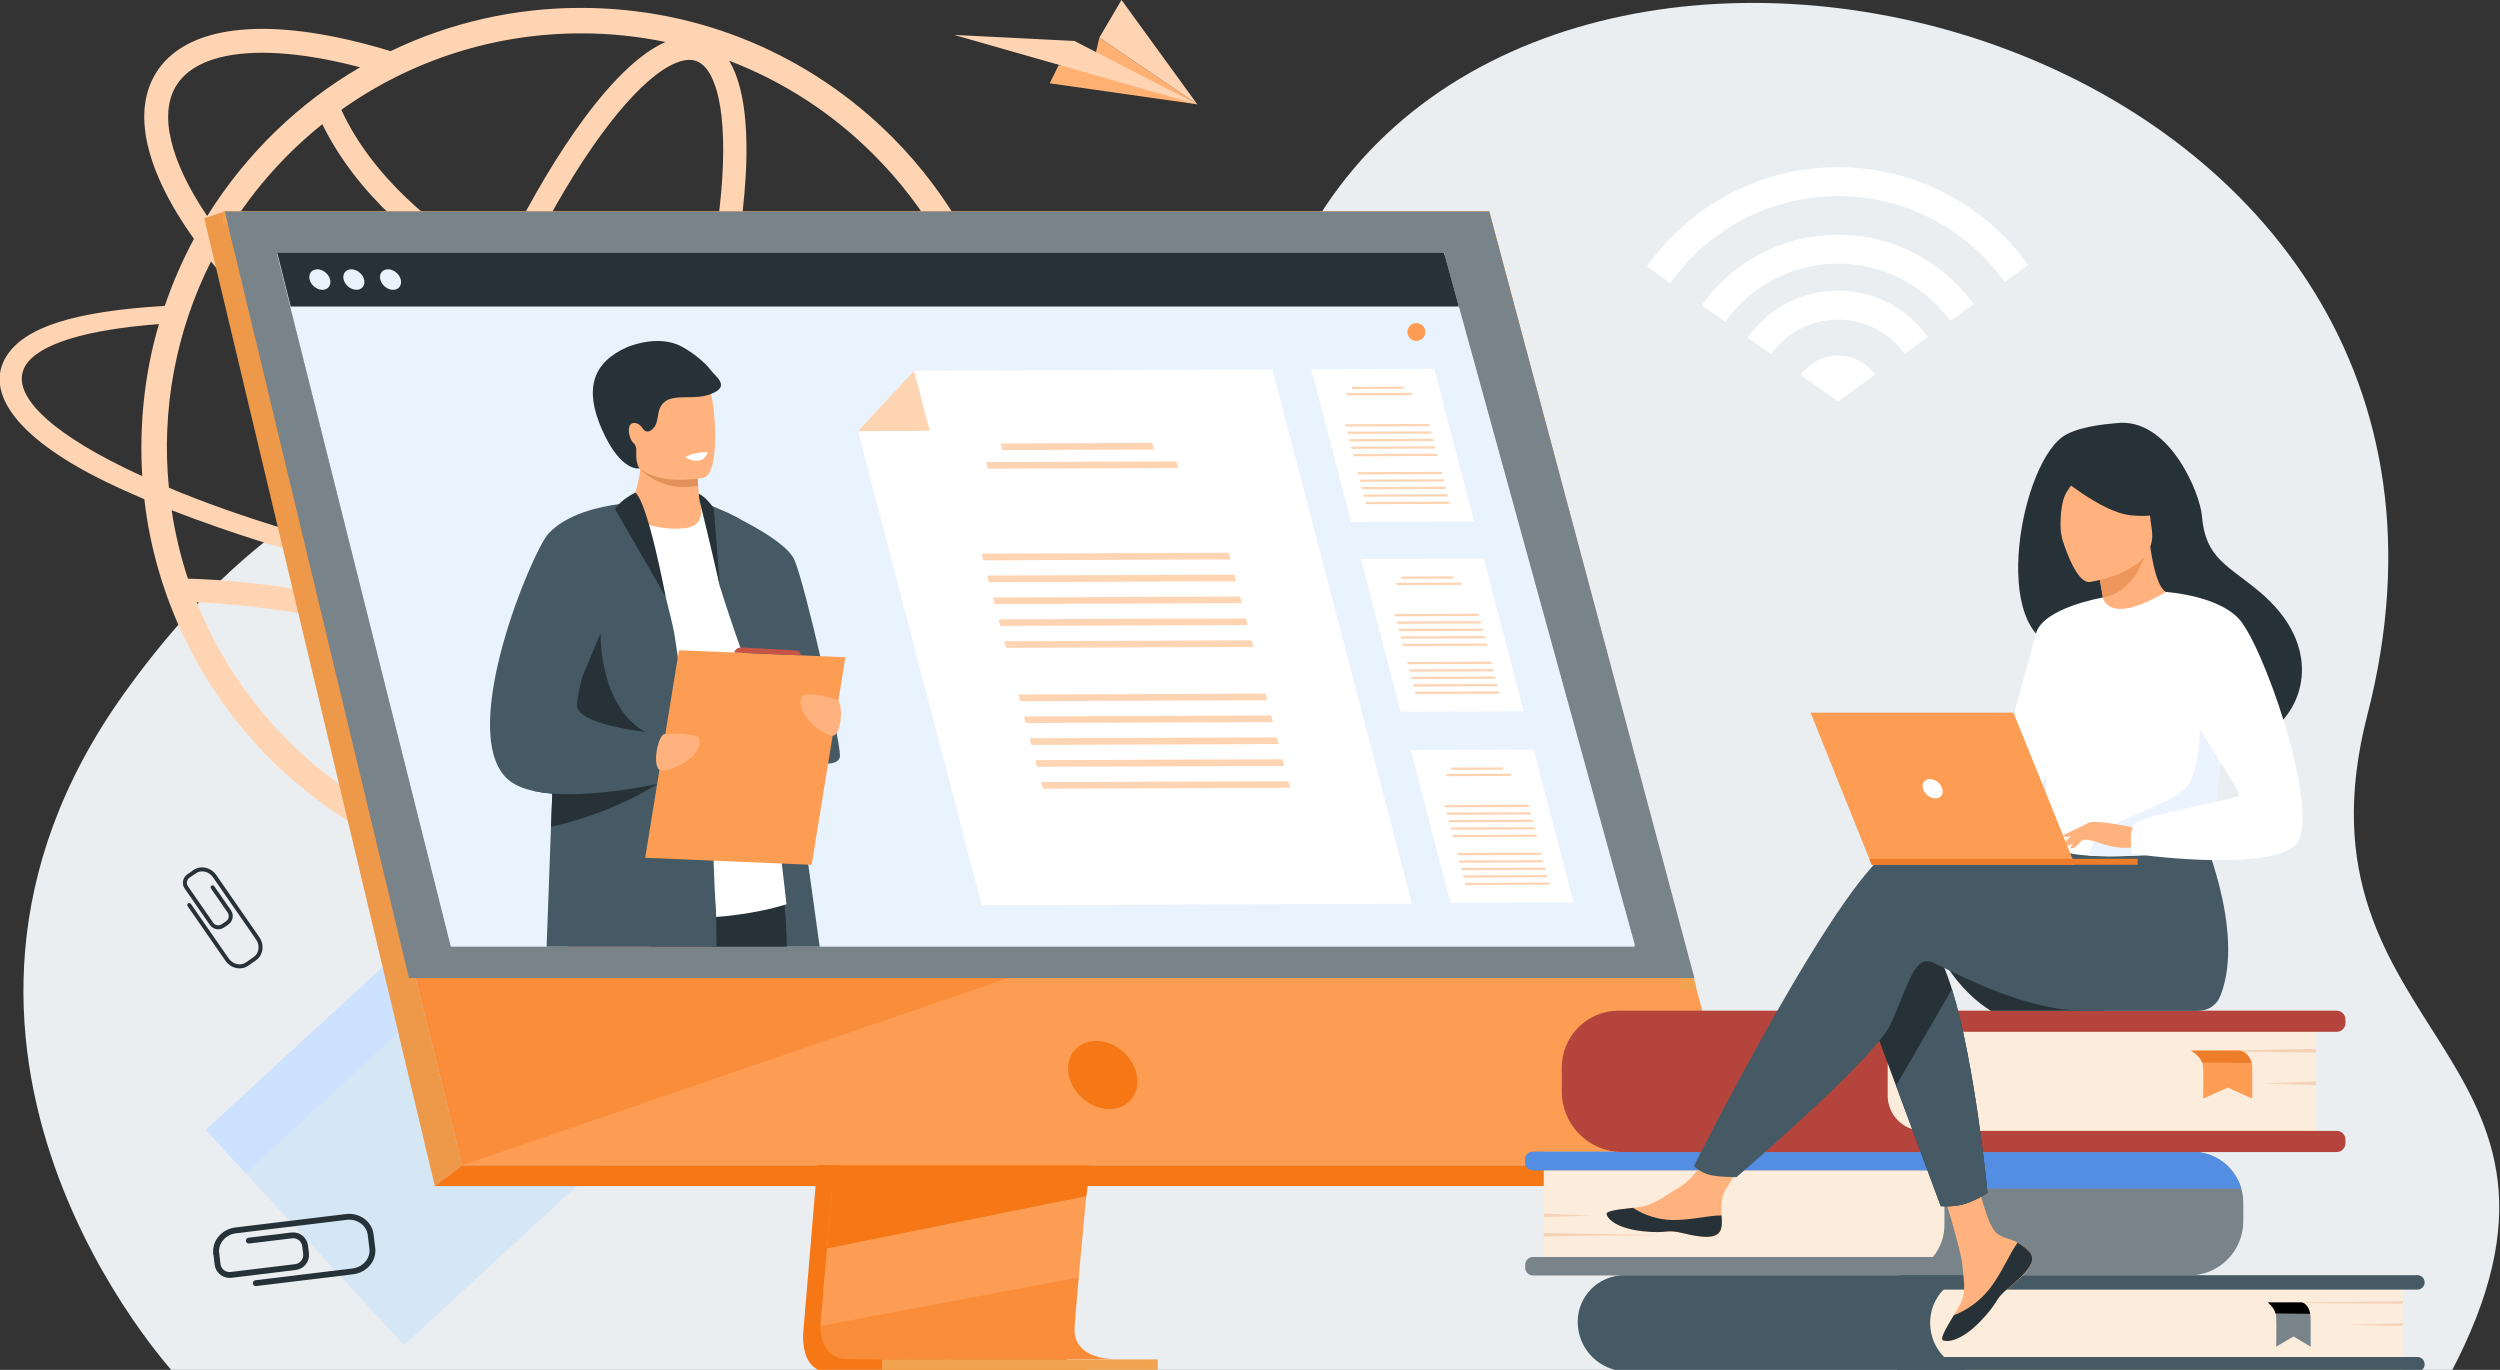 <?xml version="1.0" encoding="UTF-8"?> <svg xmlns="http://www.w3.org/2000/svg" width="657" height="360" viewBox="0 0 657 360" fill="none"><rect x="0" y="0" width="657" height="360" fill="#333333" stroke="none"/> <g clip-path="url(#clip0_1013_1944)"> <path d="M46.056 361.2C46.056 361.2 -33.882 275.325 32.538 182.348C91.47 99.872 160.18 105.503 210.59 138.977C232.062 153.235 293.97 140.735 346.651 56.797C418.5 -57.674 667.559 11.767 622.148 187.858C600.171 273.083 689.03 276.181 643.754 361.373L46.056 361.2Z" fill="#EAEEF1"></path> <path d="M110.657 244.835L54.088 296.936L106.161 353.535L162.73 301.434L110.657 244.835Z" fill="#D5E7F5"></path> <path d="M110.66 244.839L54.09 296.939L64.577 308.338L121.147 256.238L110.66 244.839Z" fill="#CDE2FF"></path> <path d="M275.868 21.891L314.661 27.428L288.917 9.873L287.607 15.499L278.175 17.211L275.868 21.891Z" fill="#FFB174"></path> <path d="M314.661 27.428L282.379 10.776L250.74 9.184L314.661 27.428Z" fill="#FFD4B2"></path> <path d="M288.917 9.873L314.661 27.428L294.732 -0.01L288.917 9.873Z" fill="#FFD4B2"></path> <path d="M492.791 98.462L483.034 105.467L473.225 98.537C474.329 96.973 475.792 95.695 477.49 94.81C479.188 93.926 481.074 93.461 482.988 93.453C484.903 93.446 486.792 93.897 488.497 94.768C490.202 95.639 491.674 96.906 492.791 98.462Z" fill="white"></path> <path d="M483.034 76.383C478.377 76.383 473.788 77.505 469.657 79.655C465.525 81.805 461.971 84.918 459.297 88.733L465.491 93.084C467.463 90.282 470.077 87.993 473.115 86.409C476.152 84.824 479.525 83.991 482.95 83.979C486.376 83.967 489.755 84.776 492.803 86.338C495.852 87.9 498.483 90.17 500.475 92.959L506.634 88.531C503.949 84.775 500.407 81.713 496.303 79.6C492.198 77.487 487.65 76.384 483.034 76.383Z" fill="white"></path> <path d="M483.034 43.94C462.281 43.94 443.928 54.258 432.804 70.04L438.999 74.392C443.95 67.355 450.513 61.607 458.14 57.629C465.766 53.651 474.234 51.558 482.835 51.526C491.436 51.493 499.919 53.523 507.575 57.443C515.232 61.364 521.838 67.063 526.841 74.062L532.984 69.635C527.304 61.682 519.808 55.202 511.12 50.732C502.432 46.263 492.803 43.934 483.034 43.94Z" fill="white"></path> <path d="M483.034 61.686C476.019 61.683 469.106 63.363 462.873 66.585C456.641 69.806 451.271 74.475 447.214 80.2L453.408 84.551C456.759 79.846 461.181 76.005 466.308 73.348C471.436 70.69 477.123 69.292 482.897 69.269C488.672 69.246 494.369 70.599 499.518 73.215C504.667 75.831 509.12 79.635 512.508 84.314L518.65 79.913C514.582 74.268 509.232 69.671 503.039 66.502C496.846 63.333 489.99 61.682 483.034 61.686Z" fill="white"></path> <path d="M280.638 140.97L271.694 140.764C274.567 144.492 275.212 147.926 273.423 150.829C271.635 153.794 267.352 156.23 260.959 158.079C268.691 137.313 270.297 114.762 265.586 93.11C260.875 71.457 250.045 51.614 234.386 35.943C212.97 14.516 184.031 2.078 152.702 2.078C135.38 2.04 118.274 5.922 102.665 13.435H102.65C97.676 11.919 92.841 10.674 88.17 9.729C64.599 4.941 47.871 8.25 41.075 19.043C34.608 29.307 38.13 44.757 50.962 62.779C47.929 68.427 45.368 74.317 43.306 80.388C19.197 81.824 6.292 86.076 1.6 93.76C-3.863 102.716 3.589 114.736 27.433 126.416C30.719 128.03 34.239 129.613 37.934 131.198C40.791 156.32 52.224 180.651 70.987 199.426C81.521 209.966 93.987 218.375 107.703 224.192C149.841 241.967 200.084 233.651 234.379 199.426C244.653 189.171 252.895 177.064 258.671 163.743C270.431 161.307 278.175 157.491 281.254 152.443C283.396 148.952 283.133 145.079 280.638 140.97ZM253.04 159.899C245.209 161.307 235.44 162.129 224.032 162.245C206.328 162.461 185.995 161.06 164.577 158.238C166.38 154.311 168.145 150.282 169.871 146.151C176.178 148.287 182.609 150.036 189.129 151.388C196.178 152.81 202.612 153.521 208.356 153.521C221.815 153.521 231.461 149.635 236.224 142.07C237.008 140.824 237.651 139.495 238.141 138.107H231.271C231.158 138.316 231.034 138.522 230.909 138.723C227.372 144.342 219.465 147.255 208.363 147.243C203.055 147.243 197.01 146.58 190.361 145.229C184.227 143.959 178.175 142.321 172.237 140.325C173.889 136.189 175.492 131.978 177.046 127.693C181.229 116.154 184.811 104.716 187.705 93.731C211.179 97.194 235.706 97.286 259.265 95.52C260.763 102.808 261.514 110.228 261.508 117.668C261.542 132.171 258.662 146.532 253.04 159.899ZM110.076 217.203C106.739 215.992 105.043 211.2 104.209 207.392C102.892 201.374 102.655 192.935 103.522 182.952C103.96 177.909 104.664 172.548 105.614 166.938C119.403 170.623 132.91 175.296 146.029 180.921C143.059 186.047 140.053 190.802 137.049 195.11C131.327 203.32 125.729 209.652 120.864 213.426C117.784 215.822 113.414 218.414 110.076 217.203ZM149.052 175.565C135.319 169.638 121.168 164.734 106.713 160.894C107.218 158.292 107.771 155.646 108.371 152.955C112.357 153.86 116.398 154.736 120.494 155.583C132.475 158.036 144.419 160.117 156.125 161.802C153.811 166.597 151.447 171.209 149.052 175.565ZM123.138 151.241C118.508 150.293 113.949 149.299 109.463 148.258C111.574 139.472 114.167 130.312 117.192 120.977C132.928 130.653 148.933 138.526 164.079 144.113C162.184 148.653 160.236 153.071 158.233 157.366C146.723 155.714 134.951 153.671 123.138 151.241ZM84.707 32.633C93.455 50.559 110.309 65.338 128.446 75.129C124.052 84.704 119.867 94.933 116.02 105.56C115.303 107.538 114.603 109.513 113.921 111.485C90.939 96.506 71.475 79.329 58.71 62.705C65.468 51.177 74.279 40.984 84.707 32.633ZM182.994 16.043C186.331 17.253 188.025 22.046 188.859 25.854C190.176 31.872 190.415 40.311 189.548 50.294C188.601 61.208 186.414 73.605 183.164 86.806C167.178 84.054 151.203 79.516 136.5 72.375C142.77 59.295 149.398 47.632 156.026 38.126C161.748 29.916 167.346 23.584 172.211 19.811C174.75 17.841 178.169 15.734 181.16 15.734C181.785 15.73 182.405 15.834 182.994 16.043ZM181.644 92.762C178.822 103.382 175.345 114.445 171.297 125.615C169.737 129.92 168.124 134.153 166.457 138.313C151.248 132.727 135.102 124.735 119.232 114.864C120.051 112.464 120.899 110.058 121.773 107.645C125.535 97.267 129.619 87.278 133.899 77.925C148.879 85.178 165.107 89.87 181.644 92.762ZM229.634 40.674C243.173 54.177 252.906 71.019 257.846 89.496C232.761 91.333 209.775 90.757 189.228 87.78C192.488 74.439 194.691 61.9 195.638 50.825C196.702 38.593 196.571 24.105 191.611 15.955C205.888 21.413 218.847 29.835 229.634 40.667V40.674ZM152.702 8.769C160.16 8.762 167.599 9.521 174.902 11.035C166.353 14.758 157.624 25.12 150.999 34.623C144.22 44.34 137.447 56.252 131.054 69.574C113.793 60.191 97.489 45.805 89.696 28.859C108.096 15.764 130.122 8.741 152.702 8.769ZM46.383 22.396C49.92 16.777 57.827 13.864 68.929 13.864C74.237 13.864 80.282 14.528 86.931 15.877C89.458 16.389 92.031 16.99 94.649 17.68C78.802 26.876 64.841 40.148 54.446 56.778C44.63 42.214 41.681 29.857 46.383 22.396ZM55.444 68.723C68.889 85.526 88.703 102.716 111.853 117.618C108.57 127.613 105.77 137.436 103.508 146.852C84.321 142.205 62.005 135.633 44.386 128.177C42.362 107.711 46.197 87.09 55.444 68.723ZM32.772 122.953C11.977 112.798 2.474 102.998 6.716 96.042C10.165 90.408 22.653 86.6 41.776 85.178C37.92 98.196 36.579 111.722 37.377 125.117C35.792 124.42 34.267 123.685 32.772 122.953ZM102.414 151.566C101.821 154.213 101.274 156.82 100.772 159.387C99.439 159.063 98.104 158.747 96.766 158.439C74.192 153.299 57.253 152.253 49.392 152.076C47.446 146.219 46.013 140.204 45.109 134.099C60.499 140.022 77.809 145.7 102.414 151.566ZM51.675 158.292C60.048 158.629 75.576 159.899 95.409 164.416C96.83 164.739 98.252 165.078 99.673 165.424C98.652 171.379 97.899 177.072 97.434 182.421C96.553 192.558 96.487 204.244 99.315 212.591C77.751 200.408 60.955 181.265 51.675 158.292ZM119.701 221.476C127.754 217.253 135.841 207.557 142.069 198.623C145.283 194.015 148.493 188.906 151.665 183.409C170.067 191.767 187.602 201.918 204.014 213.717C191.188 220.572 177.121 224.79 162.641 226.123C148.161 227.455 133.561 225.876 119.701 221.476ZM229.634 194.672C223.672 200.661 217.028 205.93 209.839 210.371C192.593 197.746 174.104 186.916 154.659 178.051C157.312 173.185 159.927 168.047 162.476 162.681C180.144 165.025 197.13 166.431 212.639 166.793C216.684 166.912 220.614 166.912 224.428 166.881C234.313 166.765 243.11 166.17 250.65 165.12C245.357 176.084 238.252 186.075 229.634 194.672Z" fill="#FFD4B2"></path> <path d="M227.166 159.009L211.189 349.083C211.189 349.083 209.514 360.603 218.08 360.625C232.164 360.658 288.178 360.625 288.178 360.625C288.178 360.625 277.578 358.226 277.708 352.83C277.857 346.469 296.381 157.215 296.381 157.215L227.166 159.009Z" fill="#F57715"></path> <path d="M292.724 357.172C289.952 357.172 236.452 357.348 222.737 357.172C216.76 357.097 215.711 351.854 215.661 348.46C215.644 347.514 215.705 346.567 215.844 345.631L216.258 340.691L217.319 328.1L218.253 316.977L219.456 302.681L220.467 290.616L231.821 155.566L301.036 153.77C301.036 153.77 293.235 232.97 287.716 290.623C287.1 297.046 286.515 303.205 285.973 308.955C285.797 310.792 285.628 312.585 285.463 314.332C284.952 319.783 284.485 324.796 284.078 329.218C283.865 331.55 283.666 333.721 283.486 335.7C282.775 343.476 282.37 348.441 282.365 349.385C282.359 349.901 282.404 350.416 282.5 350.923C283.635 356.973 291.684 357.172 292.724 357.172Z" fill="#FC9D53"></path> <path d="M59.07 55.58L97.986 211.984L103.316 233.404L121.442 306.253H458.186L391.377 55.58H59.07Z" fill="#FC9D53"></path> <path d="M59.07 55.58L53.677 57.379L114.272 311.694L121.442 306.253L59.07 55.58Z" fill="#EE9849"></path> <path d="M114.272 311.695H448.943L458.183 306.254H121.442L114.272 311.695Z" fill="#F57715"></path> <path d="M231.799 360.691H304.26V357.245H231.799V360.691Z" fill="#F1A34F"></path> <path d="M441.872 260.061L387.23 58.896H58.532V55.58H391.377L445.835 259.613L441.872 260.061Z" fill="#F1A34F"></path> <path d="M285.838 311.691L285.463 314.324L217.319 328.099L218.253 316.977L218.7 311.691H285.838Z" fill="#F57715"></path> <path opacity="0.4" d="M292.724 357.172C289.952 357.172 236.452 357.347 222.737 357.172C216.76 357.096 215.711 351.854 215.661 348.46L283.486 335.686C282.775 343.462 282.37 348.427 282.365 349.37C282.359 349.886 282.404 350.401 282.5 350.908C283.635 356.973 291.684 357.172 292.724 357.172Z" fill="#F57715"></path> <path opacity="0.4" d="M269.368 255.507L121.442 306.253L103.316 233.404L269.368 255.507Z" fill="#F57715"></path> <path d="M59.07 55.58H391.377L445.293 257.042H107.485L59.07 55.58Z" fill="#78848A"></path> <path d="M298.74 282.509C297.793 277.57 292.998 273.564 288.062 273.564C283.126 273.564 279.897 277.57 280.859 282.509C281.82 287.448 286.598 291.456 291.537 291.456C296.476 291.456 299.7 287.45 298.74 282.509Z" fill="#F57715"></path> <path d="M429.623 248.311H118.483L83.246 107.87L80.545 97.1L78.24 87.914L76.395 80.558L72.835 66.371H379.491L379.707 67.153L383.397 80.558L385.422 87.914L387.957 97.1L390.925 107.87L429.623 248.311Z" fill="#E9F3FE"></path> <path d="M429.623 248.792H118.483L83.246 108.348L80.545 97.579L78.24 88.392L76.395 81.038L72.835 66.852H379.491L379.707 67.631L383.397 81.038L385.422 88.392L387.957 97.579L390.925 108.348L429.623 248.792Z" fill="#E9F3FE"></path> <path d="M383.397 80.558H76.395L72.835 66.371H379.373L379.707 67.153L383.397 80.558Z" fill="#263238"></path> <path d="M81.367 73.464C80.995 71.978 81.9 70.772 83.388 70.772C84.875 70.772 86.379 71.978 86.749 73.464C87.119 74.95 86.216 76.17 84.728 76.17C83.241 76.17 81.737 74.952 81.367 73.464Z" fill="#E9F3FE"></path> <path d="M95.284 75.485C96.152 74.501 95.833 72.799 94.571 71.684C93.309 70.569 91.582 70.463 90.713 71.447C89.845 72.431 90.164 74.132 91.426 75.248C92.688 76.363 94.415 76.469 95.284 75.485Z" fill="#E9F3FE"></path> <path d="M99.941 73.464C99.569 71.978 100.474 70.772 101.961 70.772C103.449 70.772 104.953 71.978 105.322 73.464C105.692 74.95 104.787 76.17 103.3 76.17C101.812 76.17 100.308 74.952 99.941 73.464Z" fill="#E9F3FE"></path> <path d="M215.405 248.791H184.64C184.346 246.386 184.086 243.843 183.851 241.188C183.439 236.432 183.122 231.313 182.89 225.99C182.833 224.76 182.785 223.522 182.74 222.273C182.681 220.686 182.629 219.079 182.584 217.465C182.508 214.723 182.449 211.95 182.406 209.17C182.354 205.615 182.326 202.031 182.319 198.464C182.319 197.573 182.319 196.682 182.319 195.796C182.319 194.959 182.319 194.137 182.319 193.298C182.345 185.619 182.461 178.087 182.624 171.084C182.977 155.565 183.558 142.649 183.858 136.442C183.982 133.894 184.062 132.477 184.062 132.477C184.131 132.477 184.597 132.571 185.332 132.749C185.872 132.879 186.556 133.06 187.333 133.299C188.044 133.51 188.809 133.773 189.624 134.083C191.11 134.645 192.543 135.337 193.907 136.152L193.973 136.186C196.268 137.608 198.343 139.504 199.291 142.002C200.103 144.135 202.003 155.525 204.301 170.679C204.365 171.11 204.431 171.544 204.497 171.984C205.71 180.026 207.025 189.048 208.344 198.263C209.742 208.025 211.137 217.998 212.421 227.239C213.536 235.159 214.553 242.544 215.405 248.791Z" fill="#455A64"></path> <path d="M206.79 248.793H170.979C170.293 245.837 169.648 242.986 169.084 240.311C167.512 232.94 166.479 226.899 166.533 223.654C166.528 222.972 166.667 222.297 166.94 221.672C167.214 221.047 167.616 220.487 168.12 220.028C168.871 219.363 169.742 218.848 170.686 218.511C173.706 217.364 178.048 217.177 182.591 217.466C184.135 217.563 185.701 217.703 187.246 217.9C192.775 218.609 198.256 219.659 203.656 221.043C203.656 221.043 204.185 223.176 204.81 226.915C205.284 229.719 205.802 233.426 206.191 237.803C206.428 240.346 206.598 243.117 206.7 246.07C206.724 246.958 206.754 247.865 206.79 248.793Z" fill="#263238"></path> <path d="M190.252 223.696L189.894 226.284L188.16 238.845L187.866 240.978L186.791 248.77H149.471C149.18 243.62 148.912 238.601 148.862 234.226C148.862 233.742 148.862 233.268 148.862 232.804C148.862 226.217 149.443 221.333 151.331 220.098C153.463 218.702 160.569 219.084 168.123 220.01C168.876 220.1 169.634 220.2 170.392 220.302C174.798 220.894 179.204 221.627 182.75 222.257C184.588 222.584 186.194 222.885 187.442 223.124C189.198 223.478 190.252 223.696 190.252 223.696Z" fill="#C65447"></path> <path d="M148.853 138.958C148.853 138.958 169.357 125.686 184.062 132.478C186.405 133.559 189.079 136.576 190.993 138.685C196.308 144.546 206.693 237.637 206.693 237.637C206.693 237.637 177.209 247.629 148.853 234.25V138.958Z" fill="white"></path> <path d="M185.227 132.141C185.227 132.141 205.985 140.651 208.797 147.19C211.608 153.729 220.745 193.879 220.745 198.595C220.745 203.312 204.834 199.648 202.268 192.054C200.136 185.748 192.969 166.373 189.186 154.118L185.227 132.141Z" fill="#455A64"></path> <path d="M180.919 138.625C176.387 139.514 169.731 138.566 164.859 135.352C167.057 130.096 167.959 125.943 168.281 123.265C168.3 123.123 168.312 122.983 168.326 122.851C168.45 121.932 168.469 121.003 168.383 120.08H180.099C180.099 120.08 183.299 121.545 183.299 122.557C183.299 123.099 183.299 123.616 183.314 124.111C183.337 125.46 183.392 126.635 183.463 127.645C183.685 130.935 184.062 132.485 184.062 132.485C184.062 132.485 185.493 137.727 180.919 138.625Z" fill="#FFB27D"></path> <path d="M183.463 127.637C174.587 129.353 169.435 124.502 168.281 123.258C168.116 123.08 168.045 122.973 168.045 122.973C168.137 122.926 168.236 122.886 168.338 122.843C171.643 121.504 179.14 122.568 183.325 124.104C183.337 125.452 183.392 126.628 183.463 127.637Z" fill="#E2915A"></path> <path d="M165.382 118.145C166.967 126.677 177.981 126.405 182.74 125.867C184.081 125.717 184.922 125.547 184.922 125.547C186.433 125.144 187.276 122.764 187.667 119.645C188.444 113.483 187.461 104.42 186.421 102.107C184.853 98.623 181.899 94.853 170.809 97.573C159.718 100.294 163.347 107.203 165.382 118.145Z" fill="#FFB27D"></path> <path d="M186.833 97.339C185.317 95.239 182.096 92.675 179.185 91.094C172.912 87.7 164.887 91.201 164.854 91.215C155.793 95.201 153.429 102.136 158.221 112.938C163.3 124.359 168.137 123.075 168.137 123.075C168.137 123.075 167.109 122.435 167.204 118.875C167.204 118.674 167.204 118.505 167.225 118.358C167.254 117.998 167.201 117.635 167.071 117.298C166.94 116.96 166.734 116.657 166.469 116.41C165.344 115.405 164.797 112.367 165.737 111.521C166.874 110.5 168.473 111.741 168.983 112.706C169.08 112.872 169.21 113.016 169.365 113.128C169.521 113.241 169.698 113.321 169.886 113.362C170.073 113.403 170.267 113.404 170.455 113.366C170.644 113.329 170.822 113.252 170.979 113.142C173.801 111.36 171.967 107.793 174.663 105.61C177.358 103.427 182.823 105.259 186.867 103.52C192.156 101.529 187.975 98.922 186.833 97.339Z" fill="#263238"></path> <path d="M188.295 248.792H143.646C143.966 239.53 144.376 228.472 144.807 217.271C144.918 214.368 145.044 211.453 145.146 208.561C145.198 207.336 145.243 206.118 145.29 204.9C146.278 180.036 147.256 157.583 147.462 156.372C147.936 153.637 148.374 151.307 148.853 149.283C150.255 143.393 151.999 140.163 155.8 137.385C156.17 137.103 159.209 135.572 161.888 134.236C164.075 133.15 166.022 132.2 166.081 132.174C166.524 132.387 167.012 133.006 167.526 133.918C168.141 135.066 168.68 136.254 169.137 137.473C171.178 142.718 173.381 150.745 174.912 156.737C174.912 156.743 174.912 156.749 174.912 156.755C174.912 156.759 174.912 156.763 174.912 156.767C175.899 160.638 176.608 163.64 176.807 164.515C177.148 165.975 177.6 168.8 178.133 172.625C178.844 177.839 179.715 184.921 180.625 192.955C180.72 193.782 180.814 194.614 180.907 195.458C181.013 196.42 181.125 197.394 181.234 198.377C181.269 198.695 181.305 199.013 181.336 199.325C181.689 202.508 182.046 205.788 182.392 209.128C182.693 211.879 186.864 213.868 187.153 216.676C187.175 216.88 187.196 217.292 187.224 217.861C187.276 219.046 187.34 220.928 187.419 223.104C187.452 224.071 187.487 225.099 187.523 226.147C187.686 230.809 187.888 235.916 188.117 238.374C188.117 238.49 188.139 238.637 188.146 238.817C188.172 239.307 188.193 240.028 188.212 240.935C188.264 242.898 188.295 245.654 188.295 248.792Z" fill="#455A64"></path> <path d="M157.838 166.402C157.823 166.459 157.127 191.543 175.987 194.591C194.847 197.639 182.314 198.445 182.314 198.445C182.314 198.445 146.83 196.935 146.243 195.999C145.655 195.063 157.838 166.402 157.838 166.402Z" fill="#263238"></path> <path d="M173.772 205.36C173.772 205.36 173.417 205.611 172.739 206.05L172.704 206.071C169.819 207.908 161.291 212.92 148.853 216.276C147.548 216.63 146.198 216.966 144.809 217.274C144.918 214.373 145.046 211.458 145.146 208.567C143.576 208.453 142.014 208.237 140.472 207.92C140.522 207.538 140.574 207.157 140.622 206.773C142.204 206.123 143.777 205.498 145.293 204.905C146.527 204.431 147.721 203.957 148.846 203.535C153.953 201.594 157.74 200.281 157.74 200.281L172.858 205.071L173.772 205.36Z" fill="#263238"></path> <path d="M177.773 204.941C177.773 204.941 175.831 205.427 172.739 206.05C172.728 206.048 172.717 206.048 172.706 206.05C167.002 207.195 157.416 208.804 148.853 208.717C147.59 208.702 146.349 208.655 145.146 208.56C143.576 208.447 142.014 208.231 140.472 207.913C137.343 207.252 134.721 206.133 133.006 204.384C120.267 191.404 139.958 144.812 144.096 140.278C148.931 134.986 157.752 133.13 162.622 132.493L163.21 132.417C164.923 132.213 166.022 132.18 166.083 132.168C166.083 132.168 165.699 133.398 165.06 135.486C164.823 136.292 164.525 137.228 164.207 138.271C161.215 148.073 155.443 167.339 152.899 178.205C151.968 182.18 151.478 185.031 151.695 185.882C152.688 189.591 162.98 191.499 169.501 192.345C172.221 192.695 174.284 192.861 174.746 192.897C174.778 192.894 174.811 192.894 174.843 192.897L175.219 194.444L176.122 198.153L177.01 201.801L177.773 204.941Z" fill="#455A64"></path> <path d="M213.3 227.273L169.553 225.429L178.429 170.881L222.175 172.725L213.3 227.273Z" fill="#FC9D53"></path> <path d="M174.845 192.906C174.845 192.906 183.361 192.311 183.787 194.297C184.785 198.928 176.465 202.729 173.772 202.469C171.079 202.208 172.884 192.598 174.845 192.906Z" fill="#FFB27D"></path> <path d="M219.785 183.801C219.785 183.801 211.637 181.251 210.763 183.09C208.723 187.356 215.936 192.987 218.617 193.357C221.299 193.727 221.763 183.953 219.785 183.801Z" fill="#FFB27D"></path> <path d="M166.976 129.438C166.976 129.438 163.392 131.144 161.597 133.722C161.597 133.722 174.987 156.986 174.928 156.768C174.869 156.55 170.394 132.417 166.976 129.438Z" fill="#263238"></path> <path d="M183.648 129.764C184.832 130.209 187.089 132.527 187.599 133.809L189.19 154.118C189.19 154.118 185.791 139.213 184.062 132.477C183.814 131.593 183.675 130.682 183.648 129.764Z" fill="#263238"></path> <path d="M192.931 171.492C192.931 171.492 193.277 169.977 195.269 170.153C197.261 170.328 208.446 170.88 208.446 170.88C208.446 170.88 210.604 170.845 210.405 172.227L192.931 171.492Z" fill="#C65447"></path> <path d="M180.099 120.074C180.628 120.49 181.24 120.788 181.894 120.945C182.548 121.103 183.229 121.117 183.889 120.986C185.277 120.749 186.054 118.936 186.054 118.936C186.054 118.936 183.389 118.455 180.099 120.074Z" fill="white"></path> <path d="M387.396 137.047L355.081 137.167L344.602 97.027L376.916 96.908L387.396 137.047Z" fill="white"></path> <path d="M368.9 102.182L355.351 102.232L355.197 101.64L368.746 101.59L368.9 102.182Z" fill="#FFD4B2"></path> <path d="M371.065 103.831L354.053 103.895L353.899 103.3L370.909 103.238L371.065 103.831Z" fill="#FFD4B2"></path> <path d="M375.744 112.001L353.646 112.084L353.492 111.489L375.587 111.408L375.744 112.001Z" fill="#FFD4B2"></path> <path d="M376.253 113.958L354.157 114.039L354.001 113.446L376.099 113.363L376.253 113.958Z" fill="#FFD4B2"></path> <path d="M376.765 115.915L354.669 115.996L354.513 115.403L376.608 115.32L376.765 115.915Z" fill="#FFD4B2"></path> <path d="M377.276 117.874L355.178 117.955L355.024 117.36L377.12 117.279L377.276 117.874Z" fill="#FFD4B2"></path> <path d="M377.786 119.829L355.69 119.912L355.536 119.317L377.632 119.236L377.786 119.829Z" fill="#FFD4B2"></path> <path d="M379.029 124.593L356.933 124.674L356.777 124.081L378.875 123.998L379.029 124.593Z" fill="#FFD4B2"></path> <path d="M379.541 126.55L357.445 126.631L357.289 126.038L379.384 125.955L379.541 126.55Z" fill="#FFD4B2"></path> <path d="M380.052 128.507L357.954 128.588L357.8 127.993L379.896 127.912L380.052 128.507Z" fill="#FFD4B2"></path> <path d="M380.562 130.464L358.466 130.547L358.31 129.952L380.408 129.871L380.562 130.464Z" fill="#FFD4B2"></path> <path d="M381.073 132.421L358.978 132.501L358.821 131.909L380.917 131.828L381.073 132.421Z" fill="#FFD4B2"></path> <path d="M400.417 186.926L368.102 187.044L357.623 146.906L389.937 146.785L400.417 186.926Z" fill="white"></path> <path d="M381.924 152.062L368.372 152.111L368.218 151.517L381.767 151.467L381.924 152.062Z" fill="#FFD4B2"></path> <path d="M384.086 153.71L367.074 153.772L366.92 153.179L383.93 153.115L384.086 153.71Z" fill="#FFD4B2"></path> <path d="M388.765 161.88L366.667 161.961L366.513 161.368L388.608 161.285L388.765 161.88Z" fill="#FFD4B2"></path> <path d="M389.274 163.837L367.178 163.918L367.024 163.323L389.12 163.242L389.274 163.837Z" fill="#FFD4B2"></path> <path d="M389.786 165.792L367.69 165.875L367.534 165.28L389.632 165.199L389.786 165.792Z" fill="#FFD4B2"></path> <path d="M390.297 167.751L368.199 167.832L368.045 167.239L390.141 167.156L390.297 167.751Z" fill="#FFD4B2"></path> <path d="M390.807 169.708L368.711 169.789L368.557 169.196L390.653 169.113L390.807 169.708Z" fill="#FFD4B2"></path> <path d="M392.05 174.469L369.954 174.552L369.8 173.958L391.896 173.877L392.05 174.469Z" fill="#FFD4B2"></path> <path d="M392.562 176.426L370.466 176.509L370.31 175.915L392.408 175.834L392.562 176.426Z" fill="#FFD4B2"></path> <path d="M393.073 178.384L370.975 178.467L370.821 177.872L392.917 177.789L393.073 178.384Z" fill="#FFD4B2"></path> <path d="M393.583 180.343L371.487 180.423L371.333 179.831L393.429 179.748L393.583 180.343Z" fill="#FFD4B2"></path> <path d="M394.094 182.3L371.999 182.381L371.842 181.786L393.94 181.705L394.094 182.3Z" fill="#FFD4B2"></path> <path d="M413.525 237.139L381.211 237.257L370.731 197.119L403.046 196.998L413.525 237.139Z" fill="white"></path> <path d="M395.032 202.275L381.483 202.324L381.327 201.729L394.876 201.68L395.032 202.275Z" fill="#FFD4B2"></path> <path d="M397.195 203.923L380.183 203.987L380.029 203.392L397.041 203.328L397.195 203.923Z" fill="#FFD4B2"></path> <path d="M401.873 212.093L379.778 212.173L379.621 211.581L401.717 211.498L401.873 212.093Z" fill="#FFD4B2"></path> <path d="M402.385 214.05L380.287 214.131L380.133 213.536L402.229 213.455L402.385 214.05Z" fill="#FFD4B2"></path> <path d="M402.894 216.007L380.799 216.09L380.642 215.495L402.74 215.414L402.894 216.007Z" fill="#FFD4B2"></path> <path d="M403.406 217.964L381.31 218.047L381.154 217.452L403.25 217.371L403.406 217.964Z" fill="#FFD4B2"></path> <path d="M403.918 219.921L381.82 220.002L381.666 219.409L403.761 219.326L403.918 219.921Z" fill="#FFD4B2"></path> <path d="M405.161 224.682L383.063 224.765L382.909 224.17L405.005 224.09L405.161 224.682Z" fill="#FFD4B2"></path> <path d="M405.67 226.639L383.575 226.722L383.418 226.127L405.516 226.047L405.67 226.639Z" fill="#FFD4B2"></path> <path d="M406.182 228.597L384.086 228.677L383.93 228.085L406.026 228.002L406.182 228.597Z" fill="#FFD4B2"></path> <path d="M406.694 230.556L384.596 230.636L384.442 230.044L406.537 229.961L406.694 230.556Z" fill="#FFD4B2"></path> <path d="M407.203 232.513L385.107 232.593L384.951 232.001L407.049 231.918L407.203 232.513Z" fill="#FFD4B2"></path> <path d="M371.035 237.478L258.012 237.895L225.484 113.297L240.209 97.434L334.385 97.086L371.035 237.478Z" fill="white"></path> <path d="M303.25 118.143L263.418 118.29L262.963 116.543L302.796 116.396L303.25 118.143Z" fill="#FFD4B2"></path> <path d="M309.611 122.995L259.601 123.177L259.147 121.433L309.156 121.248L309.611 122.995Z" fill="#FFD4B2"></path> <path d="M323.361 147.008L258.403 147.248L257.948 145.503L322.906 145.262L323.361 147.008Z" fill="#FFD4B2"></path> <path d="M324.863 152.762L259.907 153.002L259.45 151.255L324.408 151.016L324.863 152.762Z" fill="#FFD4B2"></path> <path d="M326.365 158.514L261.409 158.756L260.952 157.009L325.91 156.77L326.365 158.514Z" fill="#FFD4B2"></path> <path d="M327.869 164.268L262.911 164.508L262.453 162.761L327.412 162.521L327.869 164.268Z" fill="#FFD4B2"></path> <path d="M329.371 170.022L264.412 170.261L263.955 168.515L328.913 168.275L329.371 170.022Z" fill="#FFD4B2"></path> <path d="M333.026 184.022L268.067 184.261L267.613 182.517L332.568 182.275L333.026 184.022Z" fill="#FFD4B2"></path> <path d="M334.527 189.776L269.569 190.015L269.112 188.269L334.07 188.029L334.527 189.776Z" fill="#FFD4B2"></path> <path d="M336.029 195.529L271.071 195.769L270.616 194.025L335.574 193.785L336.029 195.529Z" fill="#FFD4B2"></path> <path d="M337.531 201.284L272.573 201.523L272.118 199.776L337.076 199.537L337.531 201.284Z" fill="#FFD4B2"></path> <path d="M339.033 207.035L274.075 207.277L273.62 205.53L338.578 205.291L339.033 207.035Z" fill="#FFD4B2"></path> <path d="M225.484 113.298L244.333 113.229L240.209 97.436L225.484 113.298Z" fill="#FFD4B2"></path> <path d="M405.699 302.682H498.004C499.711 302.682 501.401 303.018 502.977 303.671C504.554 304.325 505.986 305.282 507.193 306.49C508.4 307.697 509.357 309.13 510.01 310.708C510.663 312.285 510.999 313.976 510.999 315.683V321.902C510.999 325.429 509.599 328.81 507.107 331.304C504.615 333.797 501.235 335.198 497.711 335.198H405.699V302.682Z" fill="#FCECDB"></path> <path d="M589.533 316.058V320.95C589.533 322.821 589.165 324.673 588.45 326.402C587.734 328.13 586.685 329.701 585.363 331.024C584.041 332.347 582.471 333.396 580.744 334.112C579.016 334.828 577.164 335.196 575.294 335.196H402.878C402.33 335.195 401.805 334.977 401.418 334.59C401.031 334.202 400.813 333.677 400.812 333.129V332.397C400.813 331.849 401.032 331.325 401.419 330.938C401.806 330.551 402.33 330.333 402.878 330.332H507.982C508.546 329.644 509.04 328.901 509.457 328.114C510.472 326.2 511 324.066 510.997 321.9V315.681C511.003 312.721 509.992 309.849 508.135 307.545H402.878C402.33 307.545 401.804 307.327 401.417 306.94C401.03 306.552 400.812 306.026 400.812 305.478V304.748C400.812 304.2 401.03 303.675 401.417 303.287C401.804 302.899 402.33 302.682 402.878 302.682H576.161C577.918 302.679 579.657 303.024 581.28 303.695C582.903 304.367 584.378 305.352 585.62 306.594C586.863 307.837 587.847 309.312 588.519 310.936C589.19 312.56 589.535 314.301 589.533 316.058Z" fill="#78848A"></path> <path d="M589.019 312.373H510.573C510.108 310.61 509.277 308.965 508.135 307.545H402.878C402.33 307.545 401.804 307.327 401.417 306.94C401.03 306.552 400.812 306.026 400.812 305.478V304.748C400.812 304.2 401.03 303.675 401.417 303.287C401.804 302.899 402.33 302.682 402.878 302.682H576.161C579.065 302.682 581.891 303.627 584.21 305.375C586.53 307.124 588.218 309.58 589.019 312.373Z" fill="#548EE2"></path> <path d="M405.699 318.938L418.464 319.485L405.699 319.814V318.938Z" fill="#F4D2B8"></path> <path d="M405.699 324.039L436.071 324.584L405.699 324.916V324.039Z" fill="#F4D2B8"></path> <path d="M525.591 360.416H427.643C424.188 360.416 420.874 359.043 418.431 356.598C415.987 354.154 414.615 350.838 414.615 347.381C414.615 344.133 415.905 341.017 418.2 338.72C420.496 336.423 423.61 335.133 426.857 335.133H525.591V360.416Z" fill="#455A64"></path> <path d="M631.441 360.416H519.967C516.592 360.416 513.355 359.074 510.968 356.686C508.581 354.298 507.24 351.059 507.24 347.682V347.58C507.24 344.278 508.551 341.11 510.885 338.775C513.219 336.44 516.385 335.128 519.685 335.128H631.443V360.416H631.441Z" fill="#FCECDB"></path> <path d="M499.786 360.417H635.304C635.807 360.417 636.289 360.217 636.644 359.862C637 359.506 637.199 359.024 637.199 358.521C637.199 358.018 637 357.536 636.644 357.18C636.289 356.825 635.807 356.625 635.304 356.625H499.786C499.283 356.625 498.801 356.825 498.446 357.18C498.09 357.536 497.891 358.018 497.891 358.521C497.891 359.024 498.09 359.506 498.446 359.862C498.801 360.217 499.283 360.417 499.786 360.417Z" fill="#455A64"></path> <path d="M499.786 338.909H635.304C635.807 338.909 636.289 338.709 636.644 338.354C637 337.998 637.199 337.516 637.199 337.013C637.199 336.51 637 336.028 636.644 335.673C636.289 335.317 635.807 335.117 635.304 335.117H499.786C499.283 335.117 498.801 335.317 498.446 335.673C498.09 336.028 497.891 336.51 497.891 337.013C497.891 337.516 498.09 337.998 498.446 338.354C498.801 338.709 499.283 338.909 499.786 338.909Z" fill="#455A64"></path> <path d="M631.443 347.771L616.385 348.198L631.443 348.454V347.771Z" fill="#F4D2B8"></path> <path d="M631.443 341.953L595.618 342.377L631.443 342.633V341.953Z" fill="#F4D2B8"></path> <path d="M595.985 342.291C595.985 342.291 597.523 343.379 598.03 345.166C598.125 345.49 598.178 345.826 598.188 346.164C598.274 348.534 598.188 353.909 598.188 353.909L602.722 351.224L607.242 353.909V346.628C607.242 345.251 606.856 343.912 606.135 343.038C605.785 342.611 605.363 342.291 604.882 342.291H595.985Z" fill="#78848A"></path> <path d="M595.985 342.291C595.985 342.291 597.523 343.379 598.03 345.166L607.114 345.27C607.114 345.27 606.756 342.713 604.882 342.291H595.985Z" fill="black"></path> <path d="M608.642 302.748H508.567C504.631 302.748 500.856 301.184 498.073 298.399C495.29 295.615 493.726 291.838 493.726 287.9V280.11C493.726 276.259 495.255 272.566 497.977 269.844C500.698 267.121 504.389 265.591 508.237 265.591H608.642V302.748Z" fill="#FCECDB"></path> <path d="M496.083 280.01V288.007C496.098 289.629 496.539 291.219 497.362 292.617C498.185 294.015 499.362 295.171 500.773 295.97C502.183 296.772 503.778 297.193 505.4 297.19H614.078C614.69 297.19 615.277 297.434 615.709 297.867C616.142 298.299 616.385 298.887 616.385 299.499V300.447C616.385 301.059 616.142 301.646 615.709 302.079C615.277 302.512 614.69 302.755 614.078 302.755H426.333C422.116 302.755 418.071 301.079 415.089 298.095C412.107 295.112 410.432 291.065 410.432 286.845V280.536C410.432 276.577 412.004 272.779 414.803 269.979C417.601 267.179 421.397 265.605 425.355 265.605H614.078C614.381 265.605 614.681 265.665 614.961 265.78C615.24 265.896 615.495 266.066 615.709 266.28C615.923 266.494 616.093 266.749 616.209 267.028C616.325 267.308 616.385 267.608 616.385 267.911V268.859C616.384 269.471 616.141 270.058 615.708 270.49C615.276 270.923 614.689 271.165 614.078 271.165H505.066C503.825 271.165 502.597 271.421 501.46 271.918C500.322 272.414 499.3 273.141 498.457 274.052C496.947 275.67 496.1 277.797 496.083 280.01Z" fill="#B5453C"></path> <path d="M608.644 284.172L594.711 284.795L608.644 285.172V284.172Z" fill="#F4D2B8"></path> <path d="M608.644 275.621L575.498 276.244L608.644 276.621V275.621Z" fill="#F4D2B8"></path> <path d="M575.839 276.121C575.839 276.121 578.025 277.306 578.75 279.235C578.886 279.581 578.966 279.947 578.987 280.318C579.108 282.892 578.987 288.715 578.987 288.715L585.444 285.805L591.887 288.715V280.823C591.887 279.33 591.333 277.877 590.307 276.927C589.836 276.442 589.199 276.154 588.524 276.121H575.839Z" fill="#FC9D53"></path> <path d="M575.839 276.121C575.839 276.121 578.025 277.306 578.75 279.235L591.693 279.351C591.693 279.351 591.186 276.579 588.514 276.121H575.839Z" fill="#ED7D2B"></path> <path d="M510.308 251.817C516.038 261.79 523.241 265.641 523.241 265.641H553.215C553.215 265.641 505.944 244.204 510.308 251.817Z" fill="#263238"></path> <path d="M533.33 328.993C534.109 329.889 534.208 330.889 533.822 331.958C533.824 331.962 533.824 331.967 533.822 331.972C533.112 333.949 530.743 336.155 528.002 338.371C527.652 338.653 527.339 338.911 527.069 339.148C526.998 339.212 526.924 339.274 526.858 339.338L526.697 339.483C524.139 341.853 525.1 342.383 520.505 347.171C515.265 352.622 511.655 352.724 510.63 352.228C509.763 351.804 511.525 348.91 513.472 345.659C513.567 345.502 513.659 345.344 513.757 345.185C514.017 344.751 514.275 344.313 514.533 343.879C516.824 339.964 516.237 338.127 515.694 332.304C515.251 327.564 508.334 305.859 508.334 305.859L518.376 304.127C518.376 304.127 521.4 321.428 524.733 324.078C526.515 325.5 528.509 325.516 530.222 326.566C530.343 326.64 530.459 326.715 530.579 326.803C531.555 327.429 532.545 328.102 533.33 328.993Z" fill="#FFB27D"></path> <path d="M533.329 328.993C534.109 329.889 534.208 330.889 533.822 331.958C533.824 331.962 533.824 331.967 533.822 331.972C532.946 333.946 530.643 336.143 527.993 338.34C527.647 338.627 527.341 338.892 527.069 339.139C526.998 339.203 526.924 339.265 526.858 339.329L526.697 339.473C524.139 341.843 525.1 342.374 520.505 347.161C515.265 352.612 511.655 352.714 510.63 352.219C509.763 351.795 511.525 348.901 513.472 345.649C517.137 344.216 520.359 341.84 522.812 338.762C525.97 334.733 528.073 329.557 530.222 326.557C530.342 326.63 530.459 326.706 530.579 326.794C531.555 327.429 532.545 328.102 533.329 328.993Z" fill="#263238"></path> <path d="M452.349 322.718C451.728 325.82 447.308 325.301 442.372 324.095C437.435 322.888 438.608 324.332 431.582 323.545C424.556 322.758 422.427 320.144 422.214 319.099C422.022 318.172 425.495 317.845 429.218 317.416C429.692 317.364 430.166 317.305 430.639 317.248C434.844 316.719 437.921 314.005 441.742 311.775C445.359 309.664 450.757 301.061 450.757 301.061L460.393 301.824C460.393 301.824 455.336 309.507 453.379 312.849C452.231 314.814 452.29 317.414 452.432 319.419C452.498 320.518 452.569 321.625 452.349 322.718Z" fill="#FFB27D"></path> <path d="M442.372 324.095C437.435 322.888 438.608 324.332 431.582 323.545C424.556 322.758 422.427 320.144 422.214 319.099C422.022 318.172 425.495 317.845 429.218 317.416L429.251 317.487C432.262 319.42 435.739 320.501 439.314 320.616C444.082 320.732 449.13 319.367 452.422 319.419C452.498 320.509 452.569 321.625 452.349 322.718C451.728 325.82 447.308 325.301 442.372 324.095Z" fill="#263238"></path> <path d="M489.275 261.072L498.277 285.322L510.035 316.988C510.035 316.988 513.228 317.296 516.284 316.416C519.098 315.604 522.327 313.475 522.327 313.475C522.327 313.475 519.06 279.475 512.97 259.958C511.409 254.948 509.654 250.895 507.728 248.615C498.291 237.448 489.275 261.072 489.275 261.072Z" fill="#263238"></path> <path d="M498.433 222.556C504.336 220.66 521.173 223.096 538.074 226.407L541.627 220.565L578.146 217.721C578.146 217.721 590.196 244.459 583.594 261.497C582.626 264 580.697 265.607 577.414 265.659H576.881C576.881 265.659 555.146 265.659 548.087 265.659C529.926 265.659 509.649 253.169 507.027 252.643C502.735 251.785 501.017 260.374 496.723 269.394C492.428 278.414 456.369 309.34 456.369 309.34C456.369 309.34 450.828 309.395 448.538 308.537C446.074 307.612 445.174 306.404 445.174 306.404C445.174 306.404 485.125 226.85 498.433 222.556Z" fill="#455A64"></path> <path d="M541.829 170.245C554.833 177.41 581.216 192.262 581.354 192.165C581.354 192.165 591.049 195.822 596.551 192.165C605.721 186.074 610.636 169.676 593.87 155.565C585.506 148.529 579.565 146.815 578.663 135.579C578.172 129.481 569.844 109.362 556.003 111.223C554.847 111.379 547.729 111.711 543.051 114.168C531.129 120.432 522.334 167.472 541.829 170.245Z" fill="#263238"></path> <path d="M552.73 164.148C552.673 164.186 559.125 166.39 563.443 164.477C567.506 162.681 570.583 155.997 570.521 155.993C568.674 155.907 566.646 154.291 565.085 143.688L564.299 143.972L551.071 148.733C551.071 148.733 552.019 152.978 552.649 157.028C553.17 160.415 553.452 163.667 552.73 164.148Z" fill="#FFB27D"></path> <path d="M551.071 148.733C551.071 148.733 552.019 152.977 552.649 157.028C560.246 155.66 563.228 148.088 564.299 143.979L551.071 148.733Z" fill="#ED975D"></path> <path d="M549.101 152.958C549.101 152.958 567.198 150.529 565.511 139.276C563.825 128.024 565.038 120.131 553.4 121.207C541.762 122.283 540.18 126.914 539.829 130.806C539.479 134.697 544.351 153.288 549.101 152.958Z" fill="#FFB27D"></path> <path d="M540.488 124.627C540.488 124.627 552.073 134.614 559.952 135.42C567.83 136.226 570.815 133.695 570.815 133.695C567.67 130.879 565.137 127.447 563.375 123.61C562.974 122.708 562.339 121.929 561.536 121.354C560.733 120.779 559.791 120.43 558.808 120.342C553.182 119.856 542.516 119.634 540.488 124.627Z" fill="#263238"></path> <path d="M547.729 123.732C547.729 123.732 543.854 127.481 542.634 130.263C541.45 132.946 541.104 139.364 542.039 141.912C542.039 141.912 536.001 130.166 539.422 124.459C543.046 118.406 547.729 123.732 547.729 123.732Z" fill="#263238"></path> <path d="M537.491 190.819C538.039 227.469 537.641 219.811 541.649 223.288C542.613 224.125 545.327 224.625 548.902 224.86C560.132 225.606 579.878 223.755 580.629 221.679C583.22 214.491 581.391 212.258 583.552 201.257C583.777 200.088 584.056 198.82 584.383 197.441C586.186 189.885 587.936 187.314 581.541 175.163C575.742 164.166 569.718 155.241 569.178 155.563C553.878 164.65 552.644 157.011 552.644 157.011C552.644 157.011 537.224 172.942 537.491 190.819Z" fill="white"></path> <path d="M498.284 285.321L510.042 316.986C510.042 316.986 513.235 317.294 516.291 316.415C519.105 315.602 522.334 313.474 522.334 313.474C522.334 313.474 519.067 279.474 512.977 259.957L498.284 285.321Z" fill="#455A64"></path> <path d="M552.649 157.021C552.649 157.021 536.909 159.692 535.059 166.473C533.209 173.254 522.334 213.119 522.334 213.119C522.334 213.119 530.335 214.558 534.033 210.858C537.731 207.159 546.895 176.543 546.895 176.543L552.649 157.021Z" fill="white"></path> <path d="M548.902 224.86C560.132 225.606 579.878 223.755 580.629 221.679C583.22 214.491 581.391 212.258 583.552 201.257L578.134 185.994C578.134 185.994 579.03 202.992 574.02 207.462C569.01 211.931 553.509 216.091 551.074 219.826C549.899 221.62 549.127 223.416 548.902 224.86Z" fill="#EBF3FF"></path> <path d="M561.769 217.712C561.769 217.712 550.688 215.243 548.902 216.229C547.116 217.214 542.743 220.796 542.196 222.042C541.649 223.289 546.175 221.094 547.644 220.701C548.591 220.445 551.109 221.317 552.351 221.732C557.581 223.476 560.786 222.578 560.786 222.578L561.769 217.712Z" fill="#FFB27D"></path> <path d="M569.19 155.566C569.19 155.566 584.071 156.484 589.223 163.672C596.473 173.789 610.856 216.911 602.613 222.663C593.33 229.141 560.362 224.358 560.362 224.358C560.362 224.358 559.265 219.227 560.79 216.746C562.316 214.264 587.121 210.254 588.268 209.109C589.414 207.965 573.956 186.772 573.956 183.336C573.956 179.899 569.19 155.566 569.19 155.566Z" fill="white"></path> <path d="M548.364 219.318C548.364 219.318 546.043 222.314 545.285 222.672C544.901 222.88 544.466 222.973 544.031 222.94L545.595 220.122L548.364 219.318Z" fill="#FFB27D"></path> <path d="M548.902 216.238L542.151 219.516C542.151 219.516 542.437 219.99 543.269 219.95C544.1 219.909 546.197 219.144 546.197 219.144L548.902 216.238Z" fill="#FFB27D"></path> <path d="M545.282 227.259H491.881L475.819 187.291H529.134L545.282 227.259Z" fill="#FC9D53"></path> <path d="M491.256 225.701H561.771V227.258H491.881L491.256 225.701Z" fill="#ED7D2B"></path> <path d="M505.362 207.275C504.959 205.87 505.771 204.732 507.174 204.732C508.576 204.732 510.045 205.87 510.447 207.275C510.85 208.681 510.038 209.818 508.633 209.818C507.228 209.818 505.764 208.681 505.362 207.275Z" fill="white"></path> <path d="M60.022 242.956L58.885 243.742C58.596 243.943 58.27 244.085 57.927 244.159C57.583 244.234 57.228 244.24 56.881 244.177C56.535 244.115 56.205 243.984 55.909 243.794C55.613 243.603 55.358 243.356 55.157 243.067L48.539 233.521C48.135 232.936 47.979 232.215 48.106 231.516C48.233 230.817 48.631 230.196 49.214 229.79L50.843 228.66C50.958 228.58 51.099 228.55 51.236 228.575C51.373 228.6 51.494 228.678 51.573 228.792C51.652 228.907 51.683 229.048 51.658 229.185C51.633 229.322 51.555 229.443 51.441 229.522L49.811 230.653C49.635 230.775 49.485 230.93 49.369 231.11C49.253 231.29 49.174 231.491 49.136 231.702C49.098 231.913 49.102 232.129 49.147 232.338C49.193 232.547 49.279 232.745 49.401 232.921L56.014 242.47C56.261 242.825 56.638 243.068 57.064 243.146C57.489 243.223 57.928 243.128 58.284 242.882L59.421 242.093C59.776 241.846 60.018 241.468 60.095 241.042C60.172 240.617 60.077 240.178 59.831 239.822L55.441 233.485C55.362 233.371 55.332 233.229 55.356 233.093C55.381 232.956 55.46 232.834 55.574 232.755C55.688 232.676 55.829 232.645 55.966 232.67C56.103 232.695 56.224 232.773 56.303 232.888L60.697 239.228C61.1 239.812 61.256 240.532 61.129 241.231C61.003 241.93 60.605 242.55 60.022 242.956Z" fill="#263238"></path> <path d="M67.273 252.368L65.234 253.79C63.339 255.103 60.657 254.52 59.253 252.491L49.304 238.136C49.225 238.021 49.194 237.88 49.219 237.743C49.244 237.606 49.322 237.485 49.437 237.406C49.551 237.327 49.692 237.296 49.829 237.321C49.966 237.346 50.087 237.424 50.166 237.539L60.115 251.891C61.193 253.446 63.22 253.911 64.639 252.927L66.679 251.505C68.1 250.521 68.372 248.457 67.297 246.902L55.969 230.549C54.894 228.995 52.864 228.53 51.448 229.514C51.391 229.553 51.327 229.581 51.26 229.595C51.193 229.61 51.123 229.611 51.055 229.599C50.988 229.586 50.923 229.561 50.865 229.523C50.807 229.486 50.757 229.438 50.718 229.381C50.679 229.324 50.651 229.261 50.637 229.193C50.622 229.126 50.621 229.056 50.633 228.989C50.646 228.921 50.671 228.856 50.708 228.798C50.746 228.74 50.794 228.69 50.851 228.651C52.746 227.338 55.427 227.921 56.832 229.95L68.159 246.303C69.561 248.336 69.166 251.057 67.273 252.368Z" fill="#263238"></path> <path d="M80.95 327.34L81.187 329.361C81.312 330.399 81.02 331.444 80.376 332.267C79.731 333.09 78.787 333.623 77.75 333.751L60.792 335.81C59.756 335.932 58.714 335.638 57.894 334.993C57.074 334.349 56.542 333.405 56.415 332.369L56.064 329.473C56.052 329.372 56.06 329.27 56.087 329.173C56.114 329.075 56.16 328.984 56.222 328.904C56.285 328.824 56.362 328.758 56.45 328.708C56.538 328.658 56.635 328.626 56.736 328.614C56.836 328.601 56.938 328.609 57.036 328.636C57.133 328.663 57.224 328.709 57.304 328.772C57.384 328.834 57.451 328.912 57.501 329C57.55 329.088 57.582 329.185 57.594 329.286L57.947 332.182C57.985 332.495 58.084 332.797 58.239 333.071C58.394 333.346 58.601 333.587 58.849 333.782C59.097 333.976 59.38 334.119 59.684 334.204C59.987 334.289 60.304 334.313 60.617 334.274L77.573 332.217C78.204 332.14 78.779 331.815 79.172 331.314C79.564 330.812 79.742 330.176 79.666 329.544L79.43 327.522C79.352 326.891 79.028 326.316 78.527 325.924C78.027 325.532 77.391 325.354 76.76 325.43L65.504 326.797C65.402 326.812 65.298 326.807 65.198 326.781C65.099 326.755 65.005 326.709 64.923 326.647C64.841 326.584 64.773 326.506 64.721 326.417C64.67 326.327 64.637 326.229 64.625 326.126C64.612 326.024 64.621 325.92 64.649 325.821C64.677 325.722 64.725 325.63 64.789 325.549C64.854 325.469 64.933 325.402 65.024 325.353C65.115 325.304 65.214 325.274 65.317 325.264L76.573 323.899C77.609 323.776 78.652 324.069 79.473 324.714C80.293 325.359 80.825 326.303 80.95 327.34Z" fill="#263238"></path> <path d="M98.174 324.359L98.612 327.985C99.022 331.35 96.421 334.443 92.818 334.882L67.325 337.977C67.223 337.992 67.12 337.986 67.02 337.961C66.92 337.935 66.826 337.889 66.745 337.827C66.663 337.764 66.594 337.686 66.543 337.597C66.492 337.507 66.459 337.408 66.447 337.306C66.434 337.204 66.442 337.1 66.47 337.001C66.499 336.902 66.546 336.809 66.611 336.729C66.675 336.649 66.755 336.582 66.846 336.533C66.936 336.484 67.036 336.454 67.138 336.444L92.631 333.348C95.39 333.014 97.387 330.692 97.082 328.17L96.641 324.546C96.335 322.024 93.841 320.247 91.084 320.581L62.041 324.108C59.281 324.442 57.284 326.767 57.59 329.286C57.602 329.387 57.594 329.489 57.567 329.586C57.54 329.684 57.494 329.775 57.432 329.855C57.369 329.935 57.292 330.001 57.204 330.051C57.116 330.101 57.019 330.133 56.918 330.145C56.818 330.158 56.716 330.15 56.618 330.123C56.521 330.096 56.429 330.05 56.35 329.987C56.27 329.925 56.203 329.847 56.154 329.759C56.104 329.671 56.072 329.574 56.059 329.473C55.65 326.108 58.251 323.013 61.853 322.577L90.892 319.05C94.493 318.621 97.764 320.991 98.174 324.359Z" fill="#263238"></path> <path d="M374.513 87.792C374.811 86.528 374.029 85.262 372.766 84.964C371.503 84.665 370.238 85.448 369.939 86.712C369.641 87.975 370.424 89.242 371.687 89.54C372.95 89.838 374.215 89.056 374.513 87.792Z" fill="#FC9D53"></path> </g> <defs> <clipPath id="clip0_1013_1944"> <rect width="657" height="360" fill="white"></rect> </clipPath> </defs> </svg> 